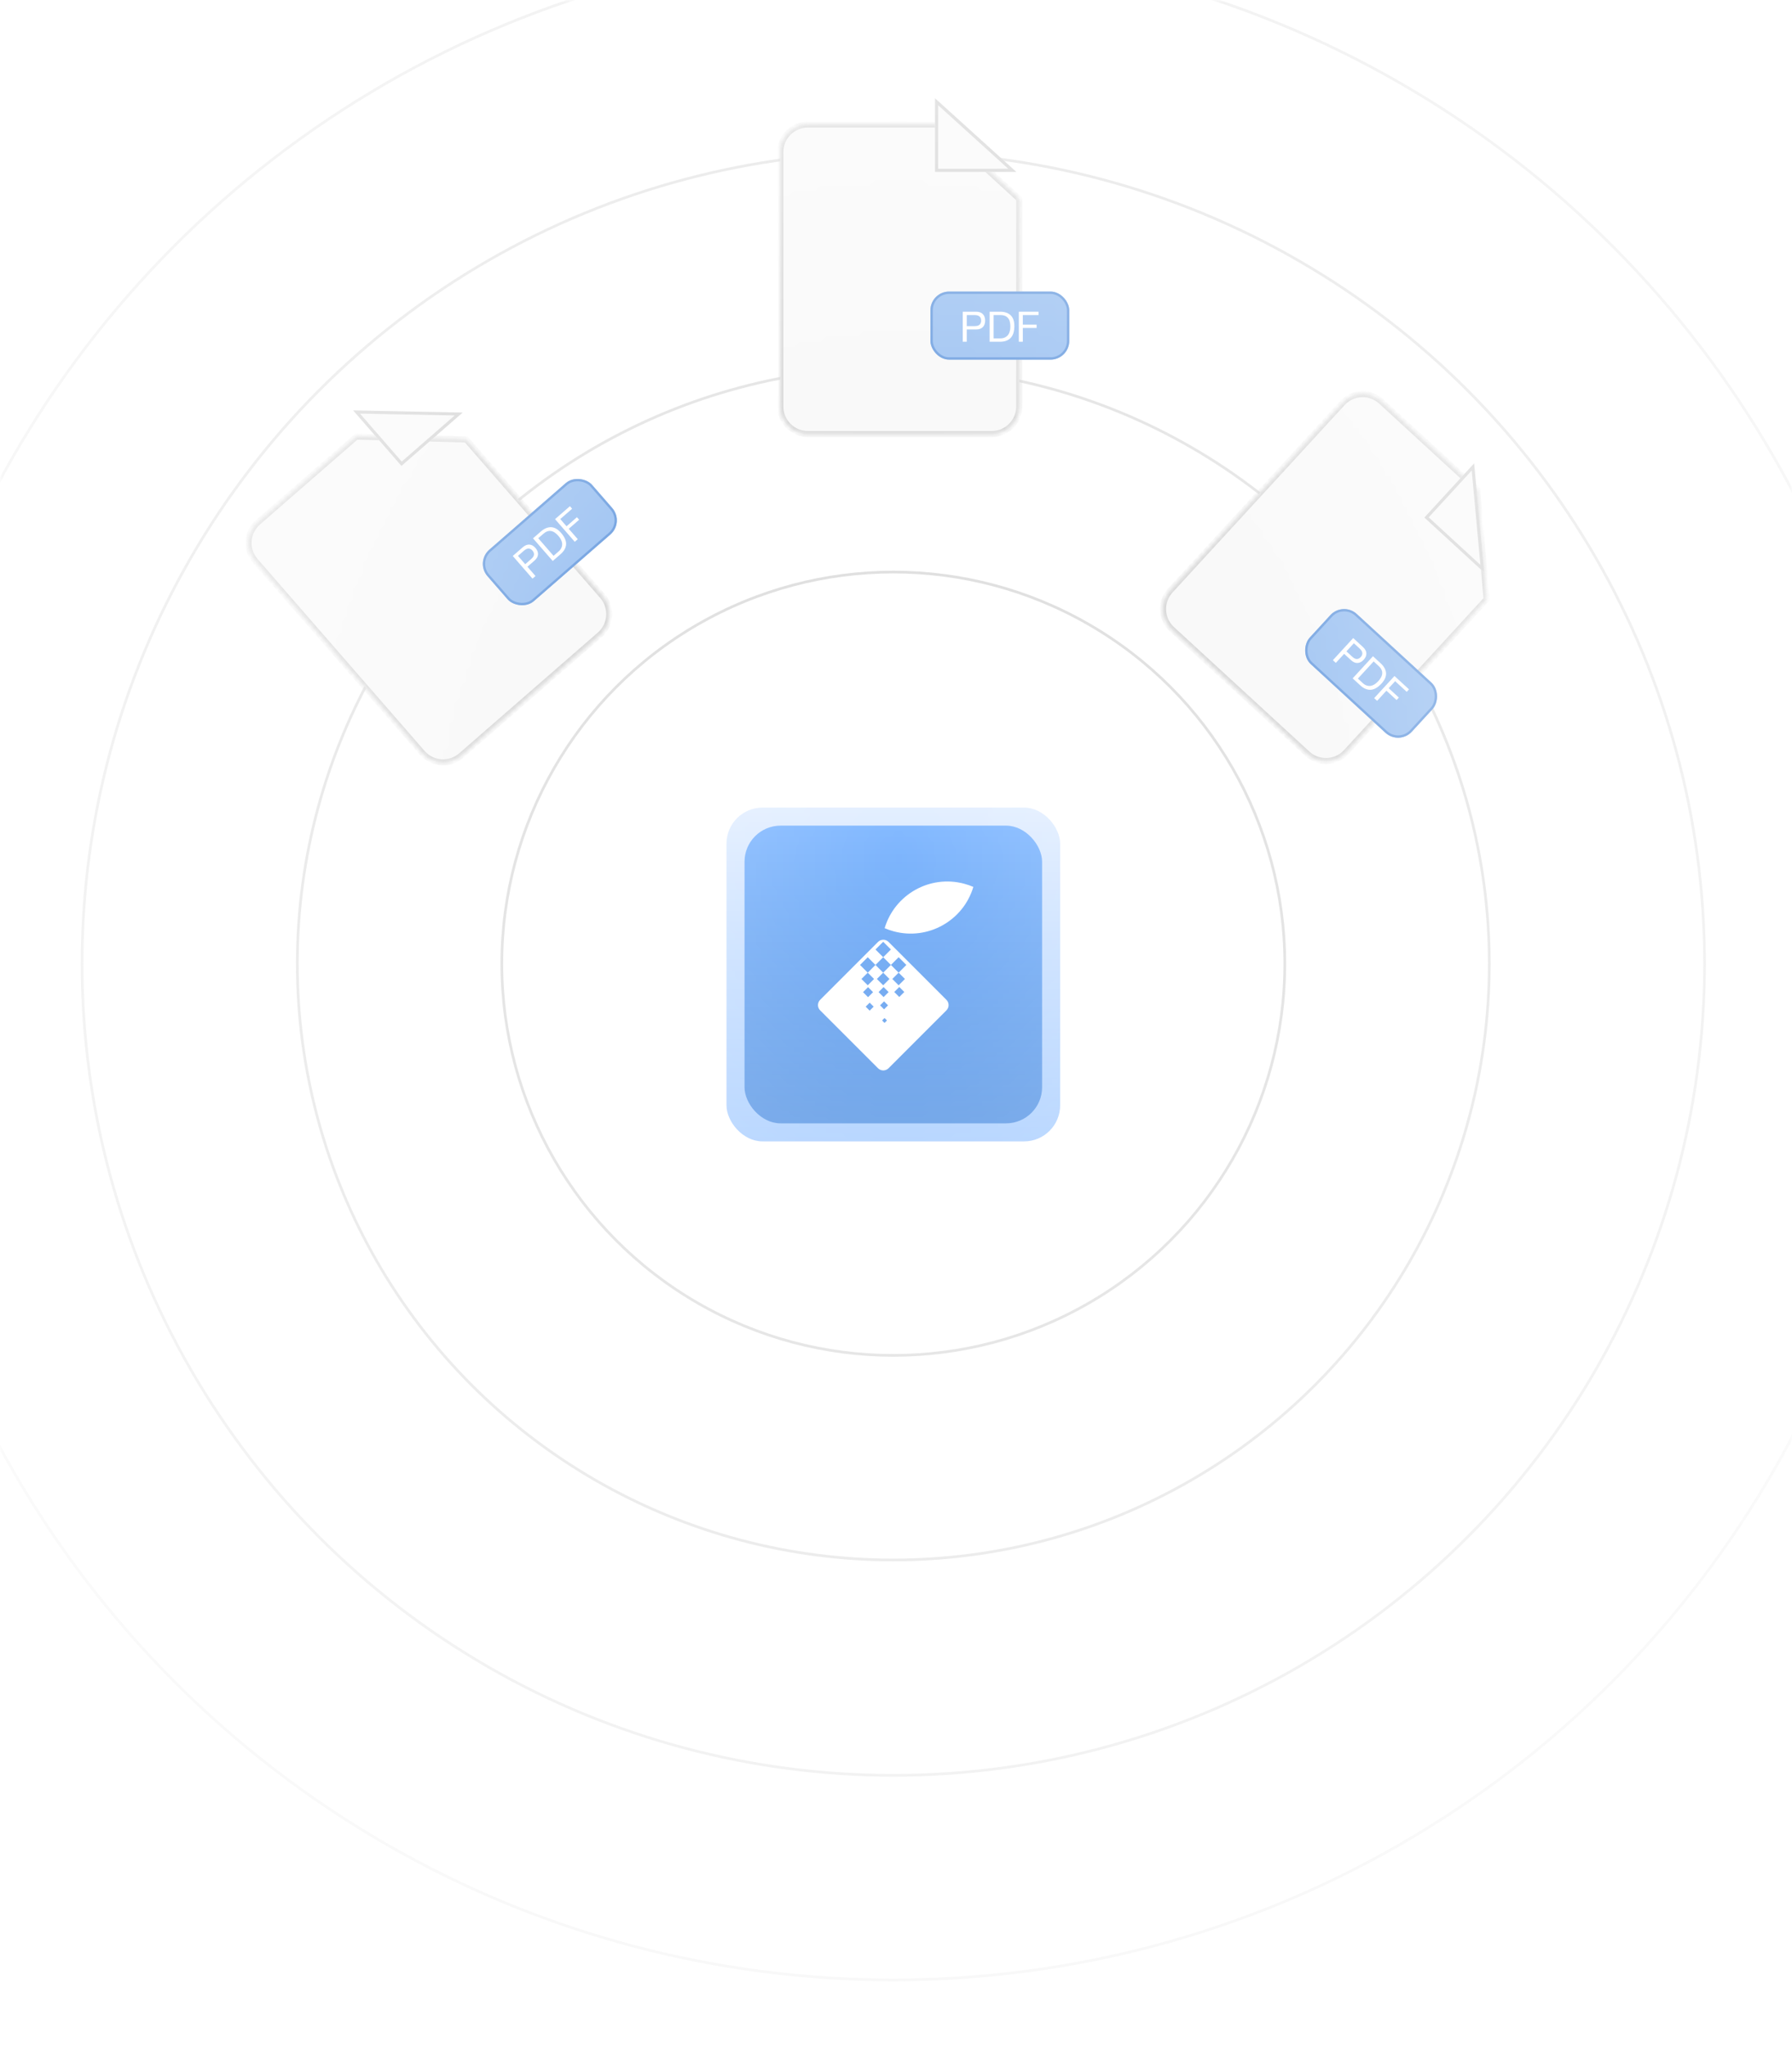 <svg width="333" height="380" viewBox="0 0 333 380" fill="none" xmlns="http://www.w3.org/2000/svg">
<mask id="mask0_232_334" style="mask-type:alpha" maskUnits="userSpaceOnUse" x="0" y="0" width="333" height="380">
<rect width="333" height="380" fill="url(#paint0_radial_232_334)"/>
</mask>
<g mask="url(#mask0_232_334)">
<rect x="135" y="150" width="62" height="62" rx="6.703" fill="url(#paint1_linear_232_334)"/>
<rect x="138.352" y="153.352" width="55.297" height="55.297" rx="6.703" fill="url(#paint2_linear_232_334)"/>
<path d="M179.175 164.143C179.763 164.301 180.33 164.499 180.872 164.733C178.999 171.011 172.457 174.696 166.088 172.99C165.5 172.832 164.933 172.633 164.39 172.398C166.264 166.121 172.807 162.437 179.175 164.143Z" fill="white"/>
<path d="M163.159 174.951C163.699 174.41 164.575 174.41 165.115 174.951L175.869 185.705C176.409 186.245 176.409 187.12 175.869 187.661L165.115 198.414C164.575 198.955 163.699 198.955 163.159 198.414L152.405 187.661C151.865 187.12 151.865 186.245 152.405 185.705L163.159 174.951ZM163.916 189.538L164.37 189.993L164.824 189.538L164.37 189.084L163.916 189.538ZM160.866 186.974L161.607 187.715L162.349 186.974L161.607 186.233L160.866 186.974ZM163.541 186.731L164.282 187.472L165.023 186.731L164.282 185.99L163.541 186.731ZM160.375 184.283L161.308 185.215L162.239 184.283L161.308 183.35L160.375 184.283ZM163.261 184.267L164.192 185.2L165.125 184.267L164.192 183.334L163.261 184.267ZM166.177 184.251L167.109 185.184L168.042 184.251L167.109 183.319L166.177 184.251ZM160.078 181.833L161.249 183.005L162.421 181.833L161.249 180.662L160.078 181.833ZM162.947 181.833L164.119 183.005L165.291 181.833L164.119 180.662L162.947 181.833ZM165.816 181.833L166.988 183.005L168.16 181.833L166.988 180.662L165.816 181.833ZM159.814 179.227L161.249 180.662L162.684 179.227L161.249 177.792L159.814 179.227ZM162.684 179.227L164.119 180.662L165.554 179.227L164.119 177.792L162.684 179.227ZM165.554 179.227L166.988 180.662L168.423 179.227L166.988 177.792L165.554 179.227ZM162.684 176.358L164.119 177.792L165.554 176.358L164.119 174.923L162.684 176.358Z" fill="white"/>
<circle cx="166" cy="179" r="72.75" stroke="#D7D7D7" stroke-width="0.5"/>
<circle cx="166" cy="179" r="110.75" stroke="#D7D7D7" stroke-width="0.5"/>
<circle cx="166" cy="179" r="150.75" stroke="#D7D7D7" stroke-width="0.5"/>
<circle cx="166" cy="179" r="188.75" stroke="#D7D7D7" stroke-width="0.5"/>
<g filter="url(#filter0_d_232_334)">
<mask id="path-10-inside-1_232_334" fill="white">
<path d="M189.411 30.941V69.499C189.411 72.329 187.117 74.624 184.287 74.624H150.125C147.295 74.624 145 72.329 145 69.499V22.241C145 19.411 147.295 17.117 150.125 17.117H174.33L189.411 30.941Z"/>
</mask>
<path d="M189.411 30.941V69.499C189.411 72.329 187.117 74.624 184.287 74.624H150.125C147.295 74.624 145 72.329 145 69.499V22.241C145 19.411 147.295 17.117 150.125 17.117H174.33L189.411 30.941Z" fill="#F6F6F6"/>
<path d="M189.411 30.941H189.981V30.69L189.796 30.521L189.411 30.941ZM189.411 69.499L189.981 69.5V69.499H189.411ZM145 69.499L144.431 69.499L144.431 69.5L145 69.499ZM145 22.241L144.431 22.241V22.241H145ZM174.33 17.117L174.715 16.697L174.552 16.547H174.33V17.117ZM189.411 30.941H188.842V69.499H189.411H189.981V30.941H189.411ZM189.411 69.499L188.842 69.499C188.842 72.015 186.803 74.054 184.287 74.054V74.624V75.193C187.432 75.193 189.98 72.644 189.981 69.5L189.411 69.499ZM184.287 74.624V74.054H150.125V74.624V75.193H184.287V74.624ZM150.125 74.624V74.054C147.609 74.054 145.57 72.015 145.569 69.499L145 69.499L144.431 69.5C144.431 72.644 146.981 75.193 150.125 75.193V74.624ZM145 69.499H145.569V22.241H145H144.431V69.499H145ZM145 22.241L145.569 22.241C145.57 19.725 147.609 17.686 150.125 17.686V17.117V16.547C146.981 16.547 144.431 19.096 144.431 22.241L145 22.241ZM150.125 17.117V17.686H174.33V17.117V16.547H150.125V17.117ZM174.33 17.117L173.945 17.536L189.026 31.361L189.411 30.941L189.796 30.521L174.715 16.697L174.33 17.117Z" fill="#C2C2C2" mask="url(#path-10-inside-1_232_334)"/>
</g>
<g filter="url(#filter1_d_232_334)">
<path d="M174.321 30.782L174.322 17.114L189.412 30.78L174.321 30.782Z" fill="#F6F6F6"/>
<path d="M174.607 17.756L188.674 30.496L174.605 30.498L174.607 17.756Z" stroke="#C2C2C2" stroke-width="0.569"/>
</g>
<g filter="url(#filter2_i_232_334)">
<rect x="172.899" y="52.418" width="25.796" height="12.642" rx="3.474" fill="#76AAEC"/>
<rect x="173.117" y="52.635" width="25.361" height="12.208" rx="3.257" stroke="#367AD3" stroke-width="0.434"/>
<path d="M179.649 58.831H181.103C181.525 58.836 181.833 58.75 182.026 58.573C182.224 58.396 182.323 58.14 182.323 57.807C182.323 57.473 182.224 57.221 182.026 57.049C181.833 56.871 181.525 56.783 181.103 56.783H179.649V58.831ZM178.907 56.157H181.353C181.916 56.157 182.341 56.303 182.627 56.595C182.919 56.882 183.065 57.286 183.065 57.807C183.065 58.328 182.919 58.734 182.627 59.026C182.341 59.318 181.916 59.462 181.353 59.456H179.649V61.739H178.907V56.157ZM184.64 61.113H185.875C185.958 61.113 186.062 61.108 186.187 61.098C186.313 61.082 186.445 61.051 186.586 61.004C186.727 60.952 186.865 60.879 187 60.785C187.141 60.691 187.266 60.564 187.376 60.402C187.485 60.24 187.574 60.04 187.641 59.8C187.714 59.555 187.751 59.261 187.751 58.917C187.751 58.583 187.717 58.286 187.649 58.026C187.587 57.76 187.48 57.536 187.329 57.353C187.183 57.166 186.993 57.025 186.758 56.931C186.524 56.832 186.234 56.783 185.89 56.783H184.64V61.113ZM183.897 56.157H185.812C186.672 56.157 187.334 56.376 187.798 56.814C188.262 57.252 188.493 57.919 188.493 58.815C188.493 59.284 188.441 59.701 188.337 60.066C188.233 60.425 188.071 60.73 187.852 60.98C187.634 61.225 187.355 61.413 187.016 61.543C186.677 61.674 186.276 61.739 185.812 61.739H183.897V56.157ZM189.323 56.157H192.989V56.783H190.065V58.557H192.629V59.183H190.065V61.739H189.323V56.157Z" fill="white"/>
</g>
<g filter="url(#filter3_d_232_334)">
<mask id="path-17-inside-2_232_334" fill="white">
<path d="M86.65 75.611L111.967 104.694C113.825 106.828 113.601 110.065 111.466 111.923L85.699 134.353C83.565 136.211 80.328 135.987 78.469 133.853L47.441 98.208C45.583 96.073 45.807 92.836 47.942 90.978L66.199 75.085L86.65 75.611Z"/>
</mask>
<path d="M86.65 75.611L111.967 104.694C113.825 106.828 113.601 110.065 111.466 111.923L85.699 134.353C83.565 136.211 80.328 135.987 78.469 133.853L47.441 98.208C45.583 96.073 45.807 92.836 47.942 90.978L66.199 75.085L86.65 75.611Z" fill="#F6F6F6"/>
<path d="M86.65 75.611L87.08 75.237L86.915 75.048L86.665 75.041L86.65 75.611ZM111.967 104.694L112.396 104.32L112.396 104.32L111.967 104.694ZM78.469 133.853L78.04 134.227L78.04 134.227L78.469 133.853ZM47.441 98.208L47.011 98.581L47.011 98.582L47.441 98.208ZM66.199 75.085L66.213 74.516L65.992 74.51L65.825 74.656L66.199 75.085ZM86.65 75.611L86.221 75.984L111.538 105.068L111.967 104.694L112.396 104.32L87.08 75.237L86.65 75.611ZM111.967 104.694L111.538 105.068C113.189 106.965 112.99 109.842 111.093 111.493L111.466 111.923L111.84 112.352C114.212 110.288 114.461 106.692 112.396 104.32L111.967 104.694ZM111.466 111.923L111.093 111.493L85.326 133.923L85.699 134.353L86.073 134.782L111.84 112.352L111.466 111.923ZM85.699 134.353L85.326 133.923C83.428 135.575 80.551 135.376 78.899 133.479L78.469 133.853L78.04 134.227C80.105 136.598 83.701 136.847 86.073 134.782L85.699 134.353ZM78.469 133.853L78.899 133.479L47.87 97.834L47.441 98.208L47.011 98.582L78.04 134.227L78.469 133.853ZM47.441 98.208L47.87 97.834C46.218 95.936 46.418 93.059 48.316 91.407L47.942 90.978L47.568 90.548C45.196 92.613 44.947 96.21 47.011 98.581L47.441 98.208ZM47.942 90.978L48.316 91.407L66.573 75.515L66.199 75.085L65.825 74.656L47.568 90.548L47.942 90.978ZM66.199 75.085L66.184 75.654L86.636 76.18L86.65 75.611L86.665 75.041L66.213 74.516L66.199 75.085Z" fill="#C2C2C2" mask="url(#path-17-inside-2_232_334)"/>
</g>
<g filter="url(#filter4_d_232_334)">
<path d="M75.165 85.398L66.192 75.088L86.547 75.488L75.165 85.398Z" fill="#F6F6F6"/>
<path d="M66.829 75.386L85.804 75.759L75.193 84.997L66.829 75.386Z" stroke="#C2C2C2" stroke-width="0.569"/>
</g>
<g filter="url(#filter5_i_232_334)">
<rect x="88.298" y="102.651" width="25.796" height="12.642" rx="3.474" transform="rotate(-41.039 88.298 102.651)" fill="#76AAEC"/>
<rect x="88.604" y="102.673" width="25.361" height="12.208" rx="3.257" transform="rotate(-41.039 88.604 102.673)" stroke="#367AD3" stroke-width="0.434"/>
<path d="M97.6 103.057L98.697 102.102C99.019 101.829 99.194 101.562 99.223 101.302C99.256 101.038 99.163 100.781 98.944 100.529C98.725 100.277 98.484 100.152 98.222 100.152C97.96 100.145 97.67 100.28 97.352 100.557L96.255 101.512L97.6 103.057ZM95.285 101.528L97.13 99.921C97.555 99.552 97.971 99.383 98.379 99.415C98.787 99.44 99.162 99.648 99.504 100.041C99.846 100.435 100.003 100.837 99.975 101.249C99.95 101.657 99.724 102.044 99.296 102.41L98.011 103.528L99.509 105.25L98.949 105.738L95.285 101.528ZM102.863 101.502L103.794 100.691C103.857 100.636 103.932 100.564 104.02 100.474C104.104 100.38 104.184 100.269 104.259 100.141C104.331 100.009 104.387 99.864 104.428 99.704C104.472 99.541 104.483 99.362 104.459 99.169C104.436 98.975 104.371 98.766 104.265 98.54C104.159 98.308 103.993 98.062 103.767 97.802C103.548 97.551 103.328 97.349 103.106 97.197C102.884 97.037 102.656 96.939 102.422 96.9C102.189 96.854 101.953 96.873 101.715 96.956C101.473 97.036 101.222 97.188 100.963 97.414L100.02 98.235L102.863 101.502ZM99.049 98.251L100.493 96.994C101.142 96.429 101.785 96.16 102.422 96.185C103.059 96.211 103.672 96.562 104.261 97.238C104.569 97.592 104.803 97.94 104.964 98.284C105.121 98.624 105.2 98.96 105.199 99.292C105.195 99.62 105.107 99.945 104.937 100.266C104.768 100.586 104.508 100.899 104.158 101.203L102.713 102.461L99.049 98.251ZM103.141 94.689L105.906 92.282L106.317 92.753L104.112 94.673L105.277 96.011L107.211 94.328L107.621 94.799L105.688 96.483L107.366 98.411L106.806 98.898L103.141 94.689Z" fill="white"/>
</g>
<g filter="url(#filter6_d_232_334)">
<mask id="path-24-inside-3_232_334" fill="white">
<path d="M276.258 105.313L250.171 133.707C248.256 135.791 245.015 135.928 242.931 134.013L217.774 110.901C215.69 108.986 215.553 105.744 217.467 103.66L249.441 68.859C251.355 66.775 254.597 66.639 256.681 68.553L274.505 84.93L276.258 105.313Z"/>
</mask>
<path d="M276.258 105.313L250.171 133.707C248.256 135.791 245.015 135.928 242.931 134.013L217.774 110.901C215.69 108.986 215.553 105.744 217.467 103.66L249.441 68.859C251.355 66.775 254.597 66.639 256.681 68.553L274.505 84.93L276.258 105.313Z" fill="#F6F6F6"/>
<path d="M276.258 105.313L276.677 105.698L276.847 105.514L276.825 105.264L276.258 105.313ZM250.171 133.707L250.59 134.092L250.59 134.092L250.171 133.707ZM217.467 103.66L217.048 103.275L217.048 103.275L217.467 103.66ZM249.441 68.859L249.021 68.474L249.021 68.474L249.441 68.859ZM274.505 84.93L275.073 84.881L275.054 84.66L274.891 84.51L274.505 84.93ZM276.258 105.313L275.839 104.928L249.751 133.322L250.171 133.707L250.59 134.092L276.677 105.698L276.258 105.313ZM250.171 133.707L249.751 133.322C248.049 135.174 245.168 135.296 243.316 133.594L242.931 134.013L242.546 134.433C244.861 136.56 248.462 136.407 250.59 134.092L250.171 133.707ZM242.931 134.013L243.316 133.594L218.159 110.481L217.774 110.901L217.389 111.32L242.546 134.433L242.931 134.013ZM217.774 110.901L218.159 110.481C216.307 108.779 216.185 105.898 217.886 104.045L217.467 103.66L217.048 103.275C214.92 105.59 215.074 109.192 217.389 111.32L217.774 110.901ZM217.467 103.66L217.886 104.045L249.86 69.244L249.441 68.859L249.021 68.474L217.048 103.275L217.467 103.66ZM249.441 68.859L249.86 69.244C251.562 67.392 254.443 67.271 256.296 68.973L256.681 68.553L257.066 68.134C254.751 66.007 251.149 66.159 249.021 68.474L249.441 68.859ZM256.681 68.553L256.296 68.973L274.12 85.349L274.505 84.93L274.891 84.51L257.066 68.134L256.681 68.553ZM274.505 84.93L273.938 84.978L275.691 105.362L276.258 105.313L276.825 105.264L275.073 84.881L274.505 84.93Z" fill="#C2C2C2" mask="url(#path-24-inside-3_232_334)"/>
</g>
<g filter="url(#filter7_d_232_334)">
<path d="M265.253 94.986L274.502 84.922L276.368 105.195L265.253 94.986Z" fill="#F6F6F6"/>
<path d="M274.276 85.588L276.016 104.487L265.655 94.969L274.276 85.588Z" stroke="#C2C2C2" stroke-width="0.569"/>
</g>
<g filter="url(#filter8_i_232_334)">
<rect x="249.568" y="109.957" width="25.796" height="12.642" rx="3.474" transform="rotate(42.576 249.568 109.957)" fill="#76AAEC"/>
<rect x="249.581" y="110.263" width="25.361" height="12.208" rx="3.257" transform="rotate(42.576 249.581 110.263)" stroke="#367AD3" stroke-width="0.434"/>
<path d="M250.2 119.246L251.27 120.23C251.578 120.519 251.862 120.664 252.124 120.664C252.39 120.667 252.635 120.546 252.861 120.301C253.087 120.055 253.185 119.802 253.155 119.541C253.133 119.281 252.967 119.007 252.656 118.722L251.585 117.738L250.2 119.246ZM251.462 116.775L253.263 118.43C253.678 118.811 253.892 119.206 253.905 119.615C253.926 120.023 253.761 120.419 253.408 120.803C253.055 121.187 252.673 121.388 252.261 121.405C251.852 121.426 251.442 121.244 251.031 120.86L249.777 119.707L248.232 121.387L247.686 120.885L251.462 116.775ZM252.33 124.303L253.24 125.139C253.301 125.195 253.382 125.262 253.481 125.339C253.583 125.412 253.702 125.479 253.838 125.54C253.977 125.596 254.128 125.636 254.291 125.659C254.458 125.685 254.636 125.675 254.826 125.631C255.016 125.586 255.217 125.498 255.429 125.367C255.649 125.236 255.875 125.044 256.107 124.791C256.333 124.545 256.509 124.303 256.636 124.066C256.769 123.828 256.842 123.59 256.854 123.354C256.874 123.117 256.829 122.885 256.72 122.657C256.614 122.425 256.435 122.193 256.181 121.961L255.26 121.114L252.33 124.303ZM255.137 120.152L256.547 121.447C257.18 122.029 257.519 122.638 257.565 123.274C257.61 123.91 257.329 124.558 256.723 125.218C256.406 125.564 256.085 125.835 255.762 126.034C255.442 126.228 255.117 126.343 254.786 126.379C254.459 126.411 254.127 126.361 253.789 126.228C253.452 126.094 253.112 125.871 252.771 125.557L251.36 124.261L255.137 120.152ZM259.132 123.822L261.832 126.303L261.408 126.763L259.256 124.785L258.055 126.092L259.943 127.827L259.52 128.287L257.632 126.552L255.903 128.435L255.356 127.932L259.132 123.822Z" fill="white"/>
</g>
</g>
<defs>
<filter id="filter0_d_232_334" x="134.1" y="12.217" width="66.211" height="79.307" filterUnits="userSpaceOnUse" color-interpolation-filters="sRGB">
<feFlood flood-opacity="0" result="BackgroundImageFix"/>
<feColorMatrix in="SourceAlpha" type="matrix" values="0 0 0 0 0 0 0 0 0 0 0 0 0 0 0 0 0 0 127 0" result="hardAlpha"/>
<feOffset dy="6"/>
<feGaussianBlur stdDeviation="5.45"/>
<feComposite in2="hardAlpha" operator="out"/>
<feColorMatrix type="matrix" values="0 0 0 0 0 0 0 0 0 0 0 0 0 0 0 0 0 0 0.18 0"/>
<feBlend mode="normal" in2="BackgroundImageFix" result="effect1_dropShadow_232_334"/>
<feBlend mode="normal" in="SourceGraphic" in2="effect1_dropShadow_232_334" result="shape"/>
</filter>
<filter id="filter1_d_232_334" x="171.473" y="15.975" width="19.647" height="18.223" filterUnits="userSpaceOnUse" color-interpolation-filters="sRGB">
<feFlood flood-opacity="0" result="BackgroundImageFix"/>
<feColorMatrix in="SourceAlpha" type="matrix" values="0 0 0 0 0 0 0 0 0 0 0 0 0 0 0 0 0 0 127 0" result="hardAlpha"/>
<feOffset dx="-0.569" dy="1.139"/>
<feGaussianBlur stdDeviation="1.139"/>
<feComposite in2="hardAlpha" operator="out"/>
<feColorMatrix type="matrix" values="0 0 0 0 0 0 0 0 0 0 0 0 0 0 0 0 0 0 0.11 0"/>
<feBlend mode="normal" in2="BackgroundImageFix" result="effect1_dropShadow_232_334"/>
<feBlend mode="normal" in="SourceGraphic" in2="effect1_dropShadow_232_334" result="shape"/>
</filter>
<filter id="filter2_i_232_334" x="172.899" y="52.418" width="25.796" height="14.379" filterUnits="userSpaceOnUse" color-interpolation-filters="sRGB">
<feFlood flood-opacity="0" result="BackgroundImageFix"/>
<feBlend mode="normal" in="SourceGraphic" in2="BackgroundImageFix" result="shape"/>
<feColorMatrix in="SourceAlpha" type="matrix" values="0 0 0 0 0 0 0 0 0 0 0 0 0 0 0 0 0 0 127 0" result="hardAlpha"/>
<feOffset dy="1.737"/>
<feGaussianBlur stdDeviation="0.869"/>
<feComposite in2="hardAlpha" operator="arithmetic" k2="-1" k3="1"/>
<feColorMatrix type="matrix" values="0 0 0 0 1 0 0 0 0 1 0 0 0 0 1 0 0 0 0.25 0"/>
<feBlend mode="normal" in2="shape" result="effect1_innerShadow_232_334"/>
</filter>
<filter id="filter3_d_232_334" x="35.282" y="70.185" width="88.845" height="82.327" filterUnits="userSpaceOnUse" color-interpolation-filters="sRGB">
<feFlood flood-opacity="0" result="BackgroundImageFix"/>
<feColorMatrix in="SourceAlpha" type="matrix" values="0 0 0 0 0 0 0 0 0 0 0 0 0 0 0 0 0 0 127 0" result="hardAlpha"/>
<feOffset dy="6"/>
<feGaussianBlur stdDeviation="5.45"/>
<feComposite in2="hardAlpha" operator="out"/>
<feColorMatrix type="matrix" values="0 0 0 0 0 0 0 0 0 0 0 0 0 0 0 0 0 0 0.18 0"/>
<feBlend mode="normal" in2="BackgroundImageFix" result="effect1_dropShadow_232_334"/>
<feBlend mode="normal" in="SourceGraphic" in2="effect1_dropShadow_232_334" result="shape"/>
</filter>
<filter id="filter4_d_232_334" x="63.344" y="73.949" width="24.91" height="14.865" filterUnits="userSpaceOnUse" color-interpolation-filters="sRGB">
<feFlood flood-opacity="0" result="BackgroundImageFix"/>
<feColorMatrix in="SourceAlpha" type="matrix" values="0 0 0 0 0 0 0 0 0 0 0 0 0 0 0 0 0 0 127 0" result="hardAlpha"/>
<feOffset dx="-0.569" dy="1.139"/>
<feGaussianBlur stdDeviation="1.139"/>
<feComposite in2="hardAlpha" operator="out"/>
<feColorMatrix type="matrix" values="0 0 0 0 0 0 0 0 0 0 0 0 0 0 0 0 0 0 0.11 0"/>
<feBlend mode="normal" in2="BackgroundImageFix" result="effect1_dropShadow_232_334"/>
<feBlend mode="normal" in="SourceGraphic" in2="effect1_dropShadow_232_334" result="shape"/>
</filter>
<filter id="filter5_i_232_334" x="88.298" y="85.715" width="27.757" height="28.209" filterUnits="userSpaceOnUse" color-interpolation-filters="sRGB">
<feFlood flood-opacity="0" result="BackgroundImageFix"/>
<feBlend mode="normal" in="SourceGraphic" in2="BackgroundImageFix" result="shape"/>
<feColorMatrix in="SourceAlpha" type="matrix" values="0 0 0 0 0 0 0 0 0 0 0 0 0 0 0 0 0 0 127 0" result="hardAlpha"/>
<feOffset dy="1.737"/>
<feGaussianBlur stdDeviation="0.869"/>
<feComposite in2="hardAlpha" operator="arithmetic" k2="-1" k3="1"/>
<feColorMatrix type="matrix" values="0 0 0 0 1 0 0 0 0 1 0 0 0 0 1 0 0 0 0.25 0"/>
<feBlend mode="normal" in2="shape" result="effect1_innerShadow_232_334"/>
</filter>
<filter id="filter6_d_232_334" x="205.216" y="62.302" width="81.942" height="89.962" filterUnits="userSpaceOnUse" color-interpolation-filters="sRGB">
<feFlood flood-opacity="0" result="BackgroundImageFix"/>
<feColorMatrix in="SourceAlpha" type="matrix" values="0 0 0 0 0 0 0 0 0 0 0 0 0 0 0 0 0 0 127 0" result="hardAlpha"/>
<feOffset dy="6"/>
<feGaussianBlur stdDeviation="5.45"/>
<feComposite in2="hardAlpha" operator="out"/>
<feColorMatrix type="matrix" values="0 0 0 0 0 0 0 0 0 0 0 0 0 0 0 0 0 0 0.18 0"/>
<feBlend mode="normal" in2="BackgroundImageFix" result="effect1_dropShadow_232_334"/>
<feBlend mode="normal" in="SourceGraphic" in2="effect1_dropShadow_232_334" result="shape"/>
</filter>
<filter id="filter7_d_232_334" x="262.406" y="83.783" width="15.67" height="24.828" filterUnits="userSpaceOnUse" color-interpolation-filters="sRGB">
<feFlood flood-opacity="0" result="BackgroundImageFix"/>
<feColorMatrix in="SourceAlpha" type="matrix" values="0 0 0 0 0 0 0 0 0 0 0 0 0 0 0 0 0 0 127 0" result="hardAlpha"/>
<feOffset dx="-0.569" dy="1.139"/>
<feGaussianBlur stdDeviation="1.139"/>
<feComposite in2="hardAlpha" operator="out"/>
<feColorMatrix type="matrix" values="0 0 0 0 0 0 0 0 0 0 0 0 0 0 0 0 0 0 0.11 0"/>
<feBlend mode="normal" in2="BackgroundImageFix" result="effect1_dropShadow_232_334"/>
<feBlend mode="normal" in="SourceGraphic" in2="effect1_dropShadow_232_334" result="shape"/>
</filter>
<filter id="filter8_i_232_334" x="241.016" y="109.957" width="27.548" height="28.499" filterUnits="userSpaceOnUse" color-interpolation-filters="sRGB">
<feFlood flood-opacity="0" result="BackgroundImageFix"/>
<feBlend mode="normal" in="SourceGraphic" in2="BackgroundImageFix" result="shape"/>
<feColorMatrix in="SourceAlpha" type="matrix" values="0 0 0 0 0 0 0 0 0 0 0 0 0 0 0 0 0 0 127 0" result="hardAlpha"/>
<feOffset dy="1.737"/>
<feGaussianBlur stdDeviation="0.869"/>
<feComposite in2="hardAlpha" operator="arithmetic" k2="-1" k3="1"/>
<feColorMatrix type="matrix" values="0 0 0 0 1 0 0 0 0 1 0 0 0 0 1 0 0 0 0.25 0"/>
<feBlend mode="normal" in2="shape" result="effect1_innerShadow_232_334"/>
</filter>
<radialGradient id="paint0_radial_232_334" cx="0" cy="0" r="1" gradientTransform="matrix(-0.5 220.261 -193.018 -0.431 167 159.739)" gradientUnits="userSpaceOnUse">
<stop stop-color="white"/>
<stop offset="1" stop-color="white" stop-opacity="0.13"/>
</radialGradient>
<linearGradient id="paint1_linear_232_334" x1="166" y1="150" x2="166" y2="212" gradientUnits="userSpaceOnUse">
<stop stop-color="#E2EEFF"/>
<stop offset="1" stop-color="#A6CCFF"/>
</linearGradient>
<linearGradient id="paint2_linear_232_334" x1="166" y1="153.352" x2="166" y2="208.649" gradientUnits="userSpaceOnUse">
<stop stop-color="#81B8FF"/>
<stop offset="1" stop-color="#5493E4"/>
</linearGradient>
</defs>
</svg>
